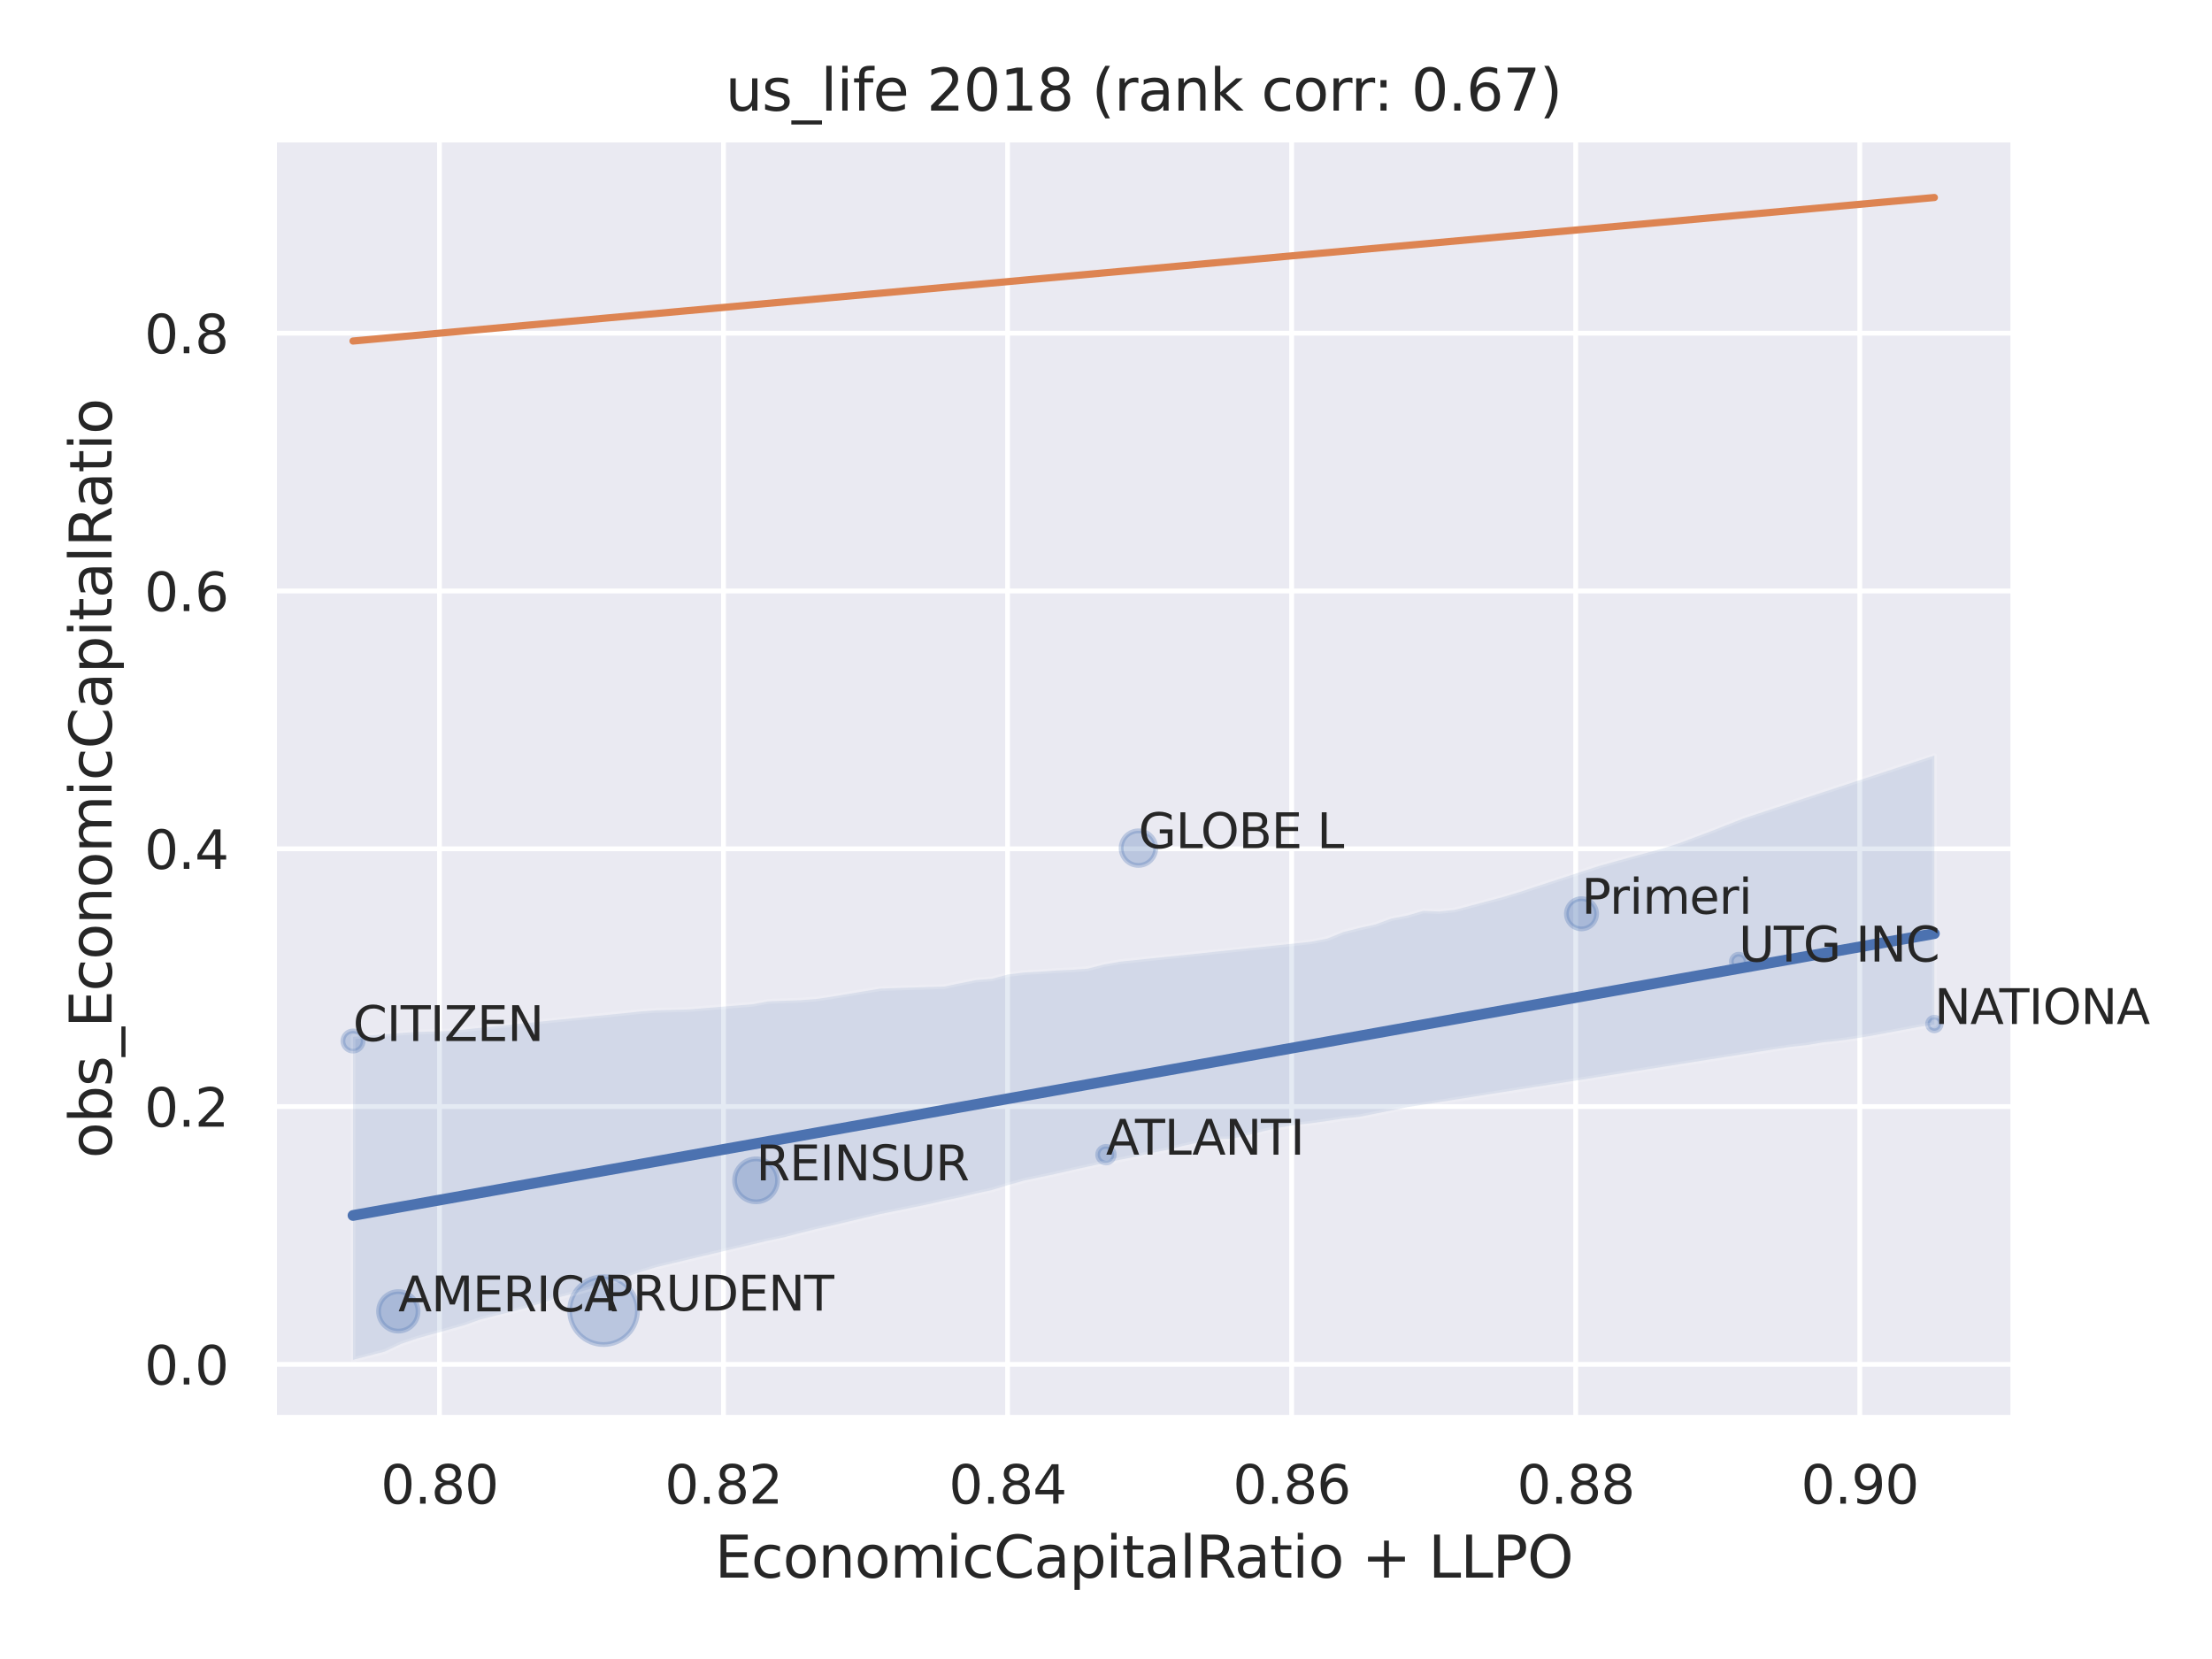 <?xml version="1.0" encoding="utf-8" standalone="no"?>
<!DOCTYPE svg PUBLIC "-//W3C//DTD SVG 1.1//EN"
  "http://www.w3.org/Graphics/SVG/1.1/DTD/svg11.dtd">
<svg xmlns:xlink="http://www.w3.org/1999/xlink" width="460.8pt" height="345.6pt" viewBox="0 0 460.8 345.6" xmlns="http://www.w3.org/2000/svg" version="1.1">
 <defs>
  <style type="text/css">*{stroke-linejoin: round; stroke-linecap: butt}</style>
 </defs>
 <g id="figure_1">
  <g id="patch_1">
   <path d="M 0 345.6 
L 460.8 345.6 
L 460.8 0 
L 0 0 
z
" style="fill: #ffffff"/>
  </g>
  <g id="axes_1">
   <g id="patch_2">
    <path d="M 57.071 295.38 
L 419.433 295.38 
L 419.433 29.04 
L 57.071 29.04 
z
" style="fill: #eaeaf2"/>
   </g>
   <g id="matplotlib.axis_1">
    <g id="xtick_1">
     <g id="line2d_1">
      <path d="M 91.55 295.38 
L 91.55 29.04 
" clip-path="url(#p5d8e655c66)" style="fill: none; stroke: #ffffff; stroke-linecap: round"/>
     </g>
     <g id="text_1">
      <!-- 0.80 -->
      <g style="fill: #262626" transform="translate(79.303 313.238) scale(0.11 -0.11)">
       <defs>
        <path id="DejaVuSans-30" d="M 2034 4250 
Q 1547 4250 1301 3770 
Q 1056 3291 1056 2328 
Q 1056 1369 1301 889 
Q 1547 409 2034 409 
Q 2525 409 2770 889 
Q 3016 1369 3016 2328 
Q 3016 3291 2770 3770 
Q 2525 4250 2034 4250 
z
M 2034 4750 
Q 2819 4750 3233 4129 
Q 3647 3509 3647 2328 
Q 3647 1150 3233 529 
Q 2819 -91 2034 -91 
Q 1250 -91 836 529 
Q 422 1150 422 2328 
Q 422 3509 836 4129 
Q 1250 4750 2034 4750 
z
" transform="scale(0.016)"/>
        <path id="DejaVuSans-2e" d="M 684 794 
L 1344 794 
L 1344 0 
L 684 0 
L 684 794 
z
" transform="scale(0.016)"/>
        <path id="DejaVuSans-38" d="M 2034 2216 
Q 1584 2216 1326 1975 
Q 1069 1734 1069 1313 
Q 1069 891 1326 650 
Q 1584 409 2034 409 
Q 2484 409 2743 651 
Q 3003 894 3003 1313 
Q 3003 1734 2745 1975 
Q 2488 2216 2034 2216 
z
M 1403 2484 
Q 997 2584 770 2862 
Q 544 3141 544 3541 
Q 544 4100 942 4425 
Q 1341 4750 2034 4750 
Q 2731 4750 3128 4425 
Q 3525 4100 3525 3541 
Q 3525 3141 3298 2862 
Q 3072 2584 2669 2484 
Q 3125 2378 3379 2068 
Q 3634 1759 3634 1313 
Q 3634 634 3220 271 
Q 2806 -91 2034 -91 
Q 1263 -91 848 271 
Q 434 634 434 1313 
Q 434 1759 690 2068 
Q 947 2378 1403 2484 
z
M 1172 3481 
Q 1172 3119 1398 2916 
Q 1625 2713 2034 2713 
Q 2441 2713 2670 2916 
Q 2900 3119 2900 3481 
Q 2900 3844 2670 4047 
Q 2441 4250 2034 4250 
Q 1625 4250 1398 4047 
Q 1172 3844 1172 3481 
z
" transform="scale(0.016)"/>
       </defs>
       <use xlink:href="#DejaVuSans-30"/>
       <use xlink:href="#DejaVuSans-2e" x="63.623"/>
       <use xlink:href="#DejaVuSans-38" x="95.41"/>
       <use xlink:href="#DejaVuSans-30" x="159.033"/>
      </g>
     </g>
    </g>
    <g id="xtick_2">
     <g id="line2d_2">
      <path d="M 150.724 295.38 
L 150.724 29.04 
" clip-path="url(#p5d8e655c66)" style="fill: none; stroke: #ffffff; stroke-linecap: round"/>
     </g>
     <g id="text_2">
      <!-- 0.82 -->
      <g style="fill: #262626" transform="translate(138.478 313.238) scale(0.11 -0.11)">
       <defs>
        <path id="DejaVuSans-32" d="M 1228 531 
L 3431 531 
L 3431 0 
L 469 0 
L 469 531 
Q 828 903 1448 1529 
Q 2069 2156 2228 2338 
Q 2531 2678 2651 2914 
Q 2772 3150 2772 3378 
Q 2772 3750 2511 3984 
Q 2250 4219 1831 4219 
Q 1534 4219 1204 4116 
Q 875 4013 500 3803 
L 500 4441 
Q 881 4594 1212 4672 
Q 1544 4750 1819 4750 
Q 2544 4750 2975 4387 
Q 3406 4025 3406 3419 
Q 3406 3131 3298 2873 
Q 3191 2616 2906 2266 
Q 2828 2175 2409 1742 
Q 1991 1309 1228 531 
z
" transform="scale(0.016)"/>
       </defs>
       <use xlink:href="#DejaVuSans-30"/>
       <use xlink:href="#DejaVuSans-2e" x="63.623"/>
       <use xlink:href="#DejaVuSans-38" x="95.41"/>
       <use xlink:href="#DejaVuSans-32" x="159.033"/>
      </g>
     </g>
    </g>
    <g id="xtick_3">
     <g id="line2d_3">
      <path d="M 209.899 295.38 
L 209.899 29.04 
" clip-path="url(#p5d8e655c66)" style="fill: none; stroke: #ffffff; stroke-linecap: round"/>
     </g>
     <g id="text_3">
      <!-- 0.84 -->
      <g style="fill: #262626" transform="translate(197.653 313.238) scale(0.11 -0.11)">
       <defs>
        <path id="DejaVuSans-34" d="M 2419 4116 
L 825 1625 
L 2419 1625 
L 2419 4116 
z
M 2253 4666 
L 3047 4666 
L 3047 1625 
L 3713 1625 
L 3713 1100 
L 3047 1100 
L 3047 0 
L 2419 0 
L 2419 1100 
L 313 1100 
L 313 1709 
L 2253 4666 
z
" transform="scale(0.016)"/>
       </defs>
       <use xlink:href="#DejaVuSans-30"/>
       <use xlink:href="#DejaVuSans-2e" x="63.623"/>
       <use xlink:href="#DejaVuSans-38" x="95.41"/>
       <use xlink:href="#DejaVuSans-34" x="159.033"/>
      </g>
     </g>
    </g>
    <g id="xtick_4">
     <g id="line2d_4">
      <path d="M 269.074 295.38 
L 269.074 29.04 
" clip-path="url(#p5d8e655c66)" style="fill: none; stroke: #ffffff; stroke-linecap: round"/>
     </g>
     <g id="text_4">
      <!-- 0.86 -->
      <g style="fill: #262626" transform="translate(256.828 313.238) scale(0.11 -0.11)">
       <defs>
        <path id="DejaVuSans-36" d="M 2113 2584 
Q 1688 2584 1439 2293 
Q 1191 2003 1191 1497 
Q 1191 994 1439 701 
Q 1688 409 2113 409 
Q 2538 409 2786 701 
Q 3034 994 3034 1497 
Q 3034 2003 2786 2293 
Q 2538 2584 2113 2584 
z
M 3366 4563 
L 3366 3988 
Q 3128 4100 2886 4159 
Q 2644 4219 2406 4219 
Q 1781 4219 1451 3797 
Q 1122 3375 1075 2522 
Q 1259 2794 1537 2939 
Q 1816 3084 2150 3084 
Q 2853 3084 3261 2657 
Q 3669 2231 3669 1497 
Q 3669 778 3244 343 
Q 2819 -91 2113 -91 
Q 1303 -91 875 529 
Q 447 1150 447 2328 
Q 447 3434 972 4092 
Q 1497 4750 2381 4750 
Q 2619 4750 2861 4703 
Q 3103 4656 3366 4563 
z
" transform="scale(0.016)"/>
       </defs>
       <use xlink:href="#DejaVuSans-30"/>
       <use xlink:href="#DejaVuSans-2e" x="63.623"/>
       <use xlink:href="#DejaVuSans-38" x="95.41"/>
       <use xlink:href="#DejaVuSans-36" x="159.033"/>
      </g>
     </g>
    </g>
    <g id="xtick_5">
     <g id="line2d_5">
      <path d="M 328.249 295.38 
L 328.249 29.04 
" clip-path="url(#p5d8e655c66)" style="fill: none; stroke: #ffffff; stroke-linecap: round"/>
     </g>
     <g id="text_5">
      <!-- 0.88 -->
      <g style="fill: #262626" transform="translate(316.002 313.238) scale(0.11 -0.11)">
       <use xlink:href="#DejaVuSans-30"/>
       <use xlink:href="#DejaVuSans-2e" x="63.623"/>
       <use xlink:href="#DejaVuSans-38" x="95.41"/>
       <use xlink:href="#DejaVuSans-38" x="159.033"/>
      </g>
     </g>
    </g>
    <g id="xtick_6">
     <g id="line2d_6">
      <path d="M 387.423 295.38 
L 387.423 29.04 
" clip-path="url(#p5d8e655c66)" style="fill: none; stroke: #ffffff; stroke-linecap: round"/>
     </g>
     <g id="text_6">
      <!-- 0.90 -->
      <g style="fill: #262626" transform="translate(375.177 313.238) scale(0.11 -0.11)">
       <defs>
        <path id="DejaVuSans-39" d="M 703 97 
L 703 672 
Q 941 559 1184 500 
Q 1428 441 1663 441 
Q 2288 441 2617 861 
Q 2947 1281 2994 2138 
Q 2813 1869 2534 1725 
Q 2256 1581 1919 1581 
Q 1219 1581 811 2004 
Q 403 2428 403 3163 
Q 403 3881 828 4315 
Q 1253 4750 1959 4750 
Q 2769 4750 3195 4129 
Q 3622 3509 3622 2328 
Q 3622 1225 3098 567 
Q 2575 -91 1691 -91 
Q 1453 -91 1209 -44 
Q 966 3 703 97 
z
M 1959 2075 
Q 2384 2075 2632 2365 
Q 2881 2656 2881 3163 
Q 2881 3666 2632 3958 
Q 2384 4250 1959 4250 
Q 1534 4250 1286 3958 
Q 1038 3666 1038 3163 
Q 1038 2656 1286 2365 
Q 1534 2075 1959 2075 
z
" transform="scale(0.016)"/>
       </defs>
       <use xlink:href="#DejaVuSans-30"/>
       <use xlink:href="#DejaVuSans-2e" x="63.623"/>
       <use xlink:href="#DejaVuSans-39" x="95.41"/>
       <use xlink:href="#DejaVuSans-30" x="159.033"/>
      </g>
     </g>
    </g>
    <g id="text_7">
     <!-- EconomicCapitalRatio + LLPO -->
     <g style="fill: #262626" transform="translate(148.898 328.644) scale(0.12 -0.12)">
      <defs>
       <path id="DejaVuSans-45" d="M 628 4666 
L 3578 4666 
L 3578 4134 
L 1259 4134 
L 1259 2753 
L 3481 2753 
L 3481 2222 
L 1259 2222 
L 1259 531 
L 3634 531 
L 3634 0 
L 628 0 
L 628 4666 
z
" transform="scale(0.016)"/>
       <path id="DejaVuSans-63" d="M 3122 3366 
L 3122 2828 
Q 2878 2963 2633 3030 
Q 2388 3097 2138 3097 
Q 1578 3097 1268 2742 
Q 959 2388 959 1747 
Q 959 1106 1268 751 
Q 1578 397 2138 397 
Q 2388 397 2633 464 
Q 2878 531 3122 666 
L 3122 134 
Q 2881 22 2623 -34 
Q 2366 -91 2075 -91 
Q 1284 -91 818 406 
Q 353 903 353 1747 
Q 353 2603 823 3093 
Q 1294 3584 2113 3584 
Q 2378 3584 2631 3529 
Q 2884 3475 3122 3366 
z
" transform="scale(0.016)"/>
       <path id="DejaVuSans-6f" d="M 1959 3097 
Q 1497 3097 1228 2736 
Q 959 2375 959 1747 
Q 959 1119 1226 758 
Q 1494 397 1959 397 
Q 2419 397 2687 759 
Q 2956 1122 2956 1747 
Q 2956 2369 2687 2733 
Q 2419 3097 1959 3097 
z
M 1959 3584 
Q 2709 3584 3137 3096 
Q 3566 2609 3566 1747 
Q 3566 888 3137 398 
Q 2709 -91 1959 -91 
Q 1206 -91 779 398 
Q 353 888 353 1747 
Q 353 2609 779 3096 
Q 1206 3584 1959 3584 
z
" transform="scale(0.016)"/>
       <path id="DejaVuSans-6e" d="M 3513 2113 
L 3513 0 
L 2938 0 
L 2938 2094 
Q 2938 2591 2744 2837 
Q 2550 3084 2163 3084 
Q 1697 3084 1428 2787 
Q 1159 2491 1159 1978 
L 1159 0 
L 581 0 
L 581 3500 
L 1159 3500 
L 1159 2956 
Q 1366 3272 1645 3428 
Q 1925 3584 2291 3584 
Q 2894 3584 3203 3211 
Q 3513 2838 3513 2113 
z
" transform="scale(0.016)"/>
       <path id="DejaVuSans-6d" d="M 3328 2828 
Q 3544 3216 3844 3400 
Q 4144 3584 4550 3584 
Q 5097 3584 5394 3201 
Q 5691 2819 5691 2113 
L 5691 0 
L 5113 0 
L 5113 2094 
Q 5113 2597 4934 2840 
Q 4756 3084 4391 3084 
Q 3944 3084 3684 2787 
Q 3425 2491 3425 1978 
L 3425 0 
L 2847 0 
L 2847 2094 
Q 2847 2600 2669 2842 
Q 2491 3084 2119 3084 
Q 1678 3084 1418 2786 
Q 1159 2488 1159 1978 
L 1159 0 
L 581 0 
L 581 3500 
L 1159 3500 
L 1159 2956 
Q 1356 3278 1631 3431 
Q 1906 3584 2284 3584 
Q 2666 3584 2933 3390 
Q 3200 3197 3328 2828 
z
" transform="scale(0.016)"/>
       <path id="DejaVuSans-69" d="M 603 3500 
L 1178 3500 
L 1178 0 
L 603 0 
L 603 3500 
z
M 603 4863 
L 1178 4863 
L 1178 4134 
L 603 4134 
L 603 4863 
z
" transform="scale(0.016)"/>
       <path id="DejaVuSans-43" d="M 4122 4306 
L 4122 3641 
Q 3803 3938 3442 4084 
Q 3081 4231 2675 4231 
Q 1875 4231 1450 3742 
Q 1025 3253 1025 2328 
Q 1025 1406 1450 917 
Q 1875 428 2675 428 
Q 3081 428 3442 575 
Q 3803 722 4122 1019 
L 4122 359 
Q 3791 134 3420 21 
Q 3050 -91 2638 -91 
Q 1578 -91 968 557 
Q 359 1206 359 2328 
Q 359 3453 968 4101 
Q 1578 4750 2638 4750 
Q 3056 4750 3426 4639 
Q 3797 4528 4122 4306 
z
" transform="scale(0.016)"/>
       <path id="DejaVuSans-61" d="M 2194 1759 
Q 1497 1759 1228 1600 
Q 959 1441 959 1056 
Q 959 750 1161 570 
Q 1363 391 1709 391 
Q 2188 391 2477 730 
Q 2766 1069 2766 1631 
L 2766 1759 
L 2194 1759 
z
M 3341 1997 
L 3341 0 
L 2766 0 
L 2766 531 
Q 2569 213 2275 61 
Q 1981 -91 1556 -91 
Q 1019 -91 701 211 
Q 384 513 384 1019 
Q 384 1609 779 1909 
Q 1175 2209 1959 2209 
L 2766 2209 
L 2766 2266 
Q 2766 2663 2505 2880 
Q 2244 3097 1772 3097 
Q 1472 3097 1187 3025 
Q 903 2953 641 2809 
L 641 3341 
Q 956 3463 1253 3523 
Q 1550 3584 1831 3584 
Q 2591 3584 2966 3190 
Q 3341 2797 3341 1997 
z
" transform="scale(0.016)"/>
       <path id="DejaVuSans-70" d="M 1159 525 
L 1159 -1331 
L 581 -1331 
L 581 3500 
L 1159 3500 
L 1159 2969 
Q 1341 3281 1617 3432 
Q 1894 3584 2278 3584 
Q 2916 3584 3314 3078 
Q 3713 2572 3713 1747 
Q 3713 922 3314 415 
Q 2916 -91 2278 -91 
Q 1894 -91 1617 61 
Q 1341 213 1159 525 
z
M 3116 1747 
Q 3116 2381 2855 2742 
Q 2594 3103 2138 3103 
Q 1681 3103 1420 2742 
Q 1159 2381 1159 1747 
Q 1159 1113 1420 752 
Q 1681 391 2138 391 
Q 2594 391 2855 752 
Q 3116 1113 3116 1747 
z
" transform="scale(0.016)"/>
       <path id="DejaVuSans-74" d="M 1172 4494 
L 1172 3500 
L 2356 3500 
L 2356 3053 
L 1172 3053 
L 1172 1153 
Q 1172 725 1289 603 
Q 1406 481 1766 481 
L 2356 481 
L 2356 0 
L 1766 0 
Q 1100 0 847 248 
Q 594 497 594 1153 
L 594 3053 
L 172 3053 
L 172 3500 
L 594 3500 
L 594 4494 
L 1172 4494 
z
" transform="scale(0.016)"/>
       <path id="DejaVuSans-6c" d="M 603 4863 
L 1178 4863 
L 1178 0 
L 603 0 
L 603 4863 
z
" transform="scale(0.016)"/>
       <path id="DejaVuSans-52" d="M 2841 2188 
Q 3044 2119 3236 1894 
Q 3428 1669 3622 1275 
L 4263 0 
L 3584 0 
L 2988 1197 
Q 2756 1666 2539 1819 
Q 2322 1972 1947 1972 
L 1259 1972 
L 1259 0 
L 628 0 
L 628 4666 
L 2053 4666 
Q 2853 4666 3247 4331 
Q 3641 3997 3641 3322 
Q 3641 2881 3436 2590 
Q 3231 2300 2841 2188 
z
M 1259 4147 
L 1259 2491 
L 2053 2491 
Q 2509 2491 2742 2702 
Q 2975 2913 2975 3322 
Q 2975 3731 2742 3939 
Q 2509 4147 2053 4147 
L 1259 4147 
z
" transform="scale(0.016)"/>
       <path id="DejaVuSans-20" transform="scale(0.016)"/>
       <path id="DejaVuSans-2b" d="M 2944 4013 
L 2944 2272 
L 4684 2272 
L 4684 1741 
L 2944 1741 
L 2944 0 
L 2419 0 
L 2419 1741 
L 678 1741 
L 678 2272 
L 2419 2272 
L 2419 4013 
L 2944 4013 
z
" transform="scale(0.016)"/>
       <path id="DejaVuSans-4c" d="M 628 4666 
L 1259 4666 
L 1259 531 
L 3531 531 
L 3531 0 
L 628 0 
L 628 4666 
z
" transform="scale(0.016)"/>
       <path id="DejaVuSans-50" d="M 1259 4147 
L 1259 2394 
L 2053 2394 
Q 2494 2394 2734 2622 
Q 2975 2850 2975 3272 
Q 2975 3691 2734 3919 
Q 2494 4147 2053 4147 
L 1259 4147 
z
M 628 4666 
L 2053 4666 
Q 2838 4666 3239 4311 
Q 3641 3956 3641 3272 
Q 3641 2581 3239 2228 
Q 2838 1875 2053 1875 
L 1259 1875 
L 1259 0 
L 628 0 
L 628 4666 
z
" transform="scale(0.016)"/>
       <path id="DejaVuSans-4f" d="M 2522 4238 
Q 1834 4238 1429 3725 
Q 1025 3213 1025 2328 
Q 1025 1447 1429 934 
Q 1834 422 2522 422 
Q 3209 422 3611 934 
Q 4013 1447 4013 2328 
Q 4013 3213 3611 3725 
Q 3209 4238 2522 4238 
z
M 2522 4750 
Q 3503 4750 4090 4092 
Q 4678 3434 4678 2328 
Q 4678 1225 4090 567 
Q 3503 -91 2522 -91 
Q 1538 -91 948 565 
Q 359 1222 359 2328 
Q 359 3434 948 4092 
Q 1538 4750 2522 4750 
z
" transform="scale(0.016)"/>
      </defs>
      <use xlink:href="#DejaVuSans-45"/>
      <use xlink:href="#DejaVuSans-63" x="63.184"/>
      <use xlink:href="#DejaVuSans-6f" x="118.164"/>
      <use xlink:href="#DejaVuSans-6e" x="179.346"/>
      <use xlink:href="#DejaVuSans-6f" x="242.725"/>
      <use xlink:href="#DejaVuSans-6d" x="303.906"/>
      <use xlink:href="#DejaVuSans-69" x="401.318"/>
      <use xlink:href="#DejaVuSans-63" x="429.102"/>
      <use xlink:href="#DejaVuSans-43" x="484.082"/>
      <use xlink:href="#DejaVuSans-61" x="553.906"/>
      <use xlink:href="#DejaVuSans-70" x="615.186"/>
      <use xlink:href="#DejaVuSans-69" x="678.662"/>
      <use xlink:href="#DejaVuSans-74" x="706.445"/>
      <use xlink:href="#DejaVuSans-61" x="745.654"/>
      <use xlink:href="#DejaVuSans-6c" x="806.934"/>
      <use xlink:href="#DejaVuSans-52" x="834.717"/>
      <use xlink:href="#DejaVuSans-61" x="901.949"/>
      <use xlink:href="#DejaVuSans-74" x="963.229"/>
      <use xlink:href="#DejaVuSans-69" x="1002.438"/>
      <use xlink:href="#DejaVuSans-6f" x="1030.221"/>
      <use xlink:href="#DejaVuSans-20" x="1091.402"/>
      <use xlink:href="#DejaVuSans-2b" x="1123.189"/>
      <use xlink:href="#DejaVuSans-20" x="1206.979"/>
      <use xlink:href="#DejaVuSans-4c" x="1238.766"/>
      <use xlink:href="#DejaVuSans-4c" x="1294.479"/>
      <use xlink:href="#DejaVuSans-50" x="1350.191"/>
      <use xlink:href="#DejaVuSans-4f" x="1410.494"/>
     </g>
    </g>
   </g>
   <g id="matplotlib.axis_2">
    <g id="ytick_1">
     <g id="line2d_7">
      <path d="M 57.071 284.23 
L 419.433 284.23 
" clip-path="url(#p5d8e655c66)" style="fill: none; stroke: #ffffff; stroke-linecap: round"/>
     </g>
     <g id="text_8">
      <!-- 0.0 -->
      <g style="fill: #262626" transform="translate(30.078 288.409) scale(0.11 -0.11)">
       <use xlink:href="#DejaVuSans-30"/>
       <use xlink:href="#DejaVuSans-2e" x="63.623"/>
       <use xlink:href="#DejaVuSans-30" x="95.41"/>
      </g>
     </g>
    </g>
    <g id="ytick_2">
     <g id="line2d_8">
      <path d="M 57.071 230.524 
L 419.433 230.524 
" clip-path="url(#p5d8e655c66)" style="fill: none; stroke: #ffffff; stroke-linecap: round"/>
     </g>
     <g id="text_9">
      <!-- 0.2 -->
      <g style="fill: #262626" transform="translate(30.078 234.704) scale(0.11 -0.11)">
       <use xlink:href="#DejaVuSans-30"/>
       <use xlink:href="#DejaVuSans-2e" x="63.623"/>
       <use xlink:href="#DejaVuSans-32" x="95.41"/>
      </g>
     </g>
    </g>
    <g id="ytick_3">
     <g id="line2d_9">
      <path d="M 57.071 176.819 
L 419.433 176.819 
" clip-path="url(#p5d8e655c66)" style="fill: none; stroke: #ffffff; stroke-linecap: round"/>
     </g>
     <g id="text_10">
      <!-- 0.4 -->
      <g style="fill: #262626" transform="translate(30.078 180.998) scale(0.11 -0.11)">
       <use xlink:href="#DejaVuSans-30"/>
       <use xlink:href="#DejaVuSans-2e" x="63.623"/>
       <use xlink:href="#DejaVuSans-34" x="95.41"/>
      </g>
     </g>
    </g>
    <g id="ytick_4">
     <g id="line2d_10">
      <path d="M 57.071 123.114 
L 419.433 123.114 
" clip-path="url(#p5d8e655c66)" style="fill: none; stroke: #ffffff; stroke-linecap: round"/>
     </g>
     <g id="text_11">
      <!-- 0.6 -->
      <g style="fill: #262626" transform="translate(30.078 127.293) scale(0.11 -0.11)">
       <use xlink:href="#DejaVuSans-30"/>
       <use xlink:href="#DejaVuSans-2e" x="63.623"/>
       <use xlink:href="#DejaVuSans-36" x="95.41"/>
      </g>
     </g>
    </g>
    <g id="ytick_5">
     <g id="line2d_11">
      <path d="M 57.071 69.409 
L 419.433 69.409 
" clip-path="url(#p5d8e655c66)" style="fill: none; stroke: #ffffff; stroke-linecap: round"/>
     </g>
     <g id="text_12">
      <!-- 0.8 -->
      <g style="fill: #262626" transform="translate(30.078 73.588) scale(0.11 -0.11)">
       <use xlink:href="#DejaVuSans-30"/>
       <use xlink:href="#DejaVuSans-2e" x="63.623"/>
       <use xlink:href="#DejaVuSans-38" x="95.41"/>
      </g>
     </g>
    </g>
    <g id="text_13">
     <!-- obs_EconomicCapitalRatio -->
     <g style="fill: #262626" transform="translate(23.248 241.301) rotate(-90) scale(0.12 -0.12)">
      <defs>
       <path id="DejaVuSans-62" d="M 3116 1747 
Q 3116 2381 2855 2742 
Q 2594 3103 2138 3103 
Q 1681 3103 1420 2742 
Q 1159 2381 1159 1747 
Q 1159 1113 1420 752 
Q 1681 391 2138 391 
Q 2594 391 2855 752 
Q 3116 1113 3116 1747 
z
M 1159 2969 
Q 1341 3281 1617 3432 
Q 1894 3584 2278 3584 
Q 2916 3584 3314 3078 
Q 3713 2572 3713 1747 
Q 3713 922 3314 415 
Q 2916 -91 2278 -91 
Q 1894 -91 1617 61 
Q 1341 213 1159 525 
L 1159 0 
L 581 0 
L 581 4863 
L 1159 4863 
L 1159 2969 
z
" transform="scale(0.016)"/>
       <path id="DejaVuSans-73" d="M 2834 3397 
L 2834 2853 
Q 2591 2978 2328 3040 
Q 2066 3103 1784 3103 
Q 1356 3103 1142 2972 
Q 928 2841 928 2578 
Q 928 2378 1081 2264 
Q 1234 2150 1697 2047 
L 1894 2003 
Q 2506 1872 2764 1633 
Q 3022 1394 3022 966 
Q 3022 478 2636 193 
Q 2250 -91 1575 -91 
Q 1294 -91 989 -36 
Q 684 19 347 128 
L 347 722 
Q 666 556 975 473 
Q 1284 391 1588 391 
Q 1994 391 2212 530 
Q 2431 669 2431 922 
Q 2431 1156 2273 1281 
Q 2116 1406 1581 1522 
L 1381 1569 
Q 847 1681 609 1914 
Q 372 2147 372 2553 
Q 372 3047 722 3315 
Q 1072 3584 1716 3584 
Q 2034 3584 2315 3537 
Q 2597 3491 2834 3397 
z
" transform="scale(0.016)"/>
       <path id="DejaVuSans-5f" d="M 3263 -1063 
L 3263 -1509 
L -63 -1509 
L -63 -1063 
L 3263 -1063 
z
" transform="scale(0.016)"/>
      </defs>
      <use xlink:href="#DejaVuSans-6f"/>
      <use xlink:href="#DejaVuSans-62" x="61.182"/>
      <use xlink:href="#DejaVuSans-73" x="124.658"/>
      <use xlink:href="#DejaVuSans-5f" x="176.758"/>
      <use xlink:href="#DejaVuSans-45" x="226.758"/>
      <use xlink:href="#DejaVuSans-63" x="289.941"/>
      <use xlink:href="#DejaVuSans-6f" x="344.922"/>
      <use xlink:href="#DejaVuSans-6e" x="406.104"/>
      <use xlink:href="#DejaVuSans-6f" x="469.482"/>
      <use xlink:href="#DejaVuSans-6d" x="530.664"/>
      <use xlink:href="#DejaVuSans-69" x="628.076"/>
      <use xlink:href="#DejaVuSans-63" x="655.859"/>
      <use xlink:href="#DejaVuSans-43" x="710.84"/>
      <use xlink:href="#DejaVuSans-61" x="780.664"/>
      <use xlink:href="#DejaVuSans-70" x="841.943"/>
      <use xlink:href="#DejaVuSans-69" x="905.42"/>
      <use xlink:href="#DejaVuSans-74" x="933.203"/>
      <use xlink:href="#DejaVuSans-61" x="972.412"/>
      <use xlink:href="#DejaVuSans-6c" x="1033.691"/>
      <use xlink:href="#DejaVuSans-52" x="1061.475"/>
      <use xlink:href="#DejaVuSans-61" x="1128.707"/>
      <use xlink:href="#DejaVuSans-74" x="1189.986"/>
      <use xlink:href="#DejaVuSans-69" x="1229.195"/>
      <use xlink:href="#DejaVuSans-6f" x="1256.979"/>
     </g>
    </g>
   </g>
   <g id="PathCollection_1">
    <path d="M 230.389 242.269 
C 230.848 242.269 231.287 242.087 231.612 241.763 
C 231.936 241.439 232.118 240.999 232.118 240.54 
C 232.118 240.082 231.936 239.642 231.612 239.318 
C 231.287 238.993 230.848 238.811 230.389 238.811 
C 229.93 238.811 229.491 238.993 229.166 239.318 
C 228.842 239.642 228.66 240.082 228.66 240.54 
C 228.66 240.999 228.842 241.439 229.166 241.763 
C 229.491 242.087 229.93 242.269 230.389 242.269 
z
" clip-path="url(#p5d8e655c66)" style="fill: #4c72b0; fill-opacity: 0.3; stroke: #4c72b0; stroke-opacity: 0.3"/>
    <path d="M 73.542 218.968 
C 74.101 218.968 74.636 218.746 75.031 218.351 
C 75.426 217.956 75.648 217.42 75.648 216.862 
C 75.648 216.304 75.426 215.768 75.031 215.373 
C 74.636 214.978 74.101 214.757 73.542 214.757 
C 72.984 214.757 72.448 214.978 72.053 215.373 
C 71.659 215.768 71.437 216.304 71.437 216.862 
C 71.437 217.42 71.659 217.956 72.053 218.351 
C 72.448 218.746 72.984 218.968 73.542 218.968 
z
" clip-path="url(#p5d8e655c66)" style="fill: #4c72b0; fill-opacity: 0.3; stroke: #4c72b0; stroke-opacity: 0.3"/>
    <path d="M 237.157 180.284 
C 238.113 180.284 239.029 179.905 239.705 179.229 
C 240.381 178.553 240.76 177.637 240.76 176.681 
C 240.76 175.725 240.381 174.809 239.705 174.133 
C 239.029 173.457 238.113 173.078 237.157 173.078 
C 236.201 173.078 235.285 173.457 234.609 174.133 
C 233.933 174.809 233.554 175.725 233.554 176.681 
C 233.554 177.637 233.933 178.553 234.609 179.229 
C 235.285 179.905 236.201 180.284 237.157 180.284 
z
" clip-path="url(#p5d8e655c66)" style="fill: #4c72b0; fill-opacity: 0.3; stroke: #4c72b0; stroke-opacity: 0.3"/>
    <path d="M 362.21 201.843 
C 362.617 201.843 363.008 201.681 363.296 201.393 
C 363.585 201.105 363.746 200.714 363.746 200.306 
C 363.746 199.899 363.585 199.508 363.296 199.22 
C 363.008 198.931 362.617 198.77 362.21 198.77 
C 361.802 198.77 361.412 198.931 361.123 199.22 
C 360.835 199.508 360.673 199.899 360.673 200.306 
C 360.673 200.714 360.835 201.105 361.123 201.393 
C 361.412 201.681 361.802 201.843 362.21 201.843 
z
" clip-path="url(#p5d8e655c66)" style="fill: #4c72b0; fill-opacity: 0.3; stroke: #4c72b0; stroke-opacity: 0.3"/>
    <path d="M 402.962 214.735 
C 403.337 214.735 403.697 214.585 403.962 214.32 
C 404.228 214.055 404.377 213.695 404.377 213.319 
C 404.377 212.944 404.228 212.584 403.962 212.319 
C 403.697 212.053 403.337 211.904 402.962 211.904 
C 402.586 211.904 402.226 212.053 401.961 212.319 
C 401.696 212.584 401.547 212.944 401.547 213.319 
C 401.547 213.695 401.696 214.055 401.961 214.32 
C 402.226 214.585 402.586 214.735 402.962 214.735 
z
" clip-path="url(#p5d8e655c66)" style="fill: #4c72b0; fill-opacity: 0.3; stroke: #4c72b0; stroke-opacity: 0.3"/>
    <path d="M 157.503 250.362 
C 158.69 250.362 159.828 249.891 160.666 249.052 
C 161.505 248.213 161.977 247.075 161.977 245.889 
C 161.977 244.702 161.505 243.564 160.666 242.725 
C 159.828 241.886 158.69 241.415 157.503 241.415 
C 156.317 241.415 155.179 241.886 154.34 242.725 
C 153.501 243.564 153.03 244.702 153.03 245.889 
C 153.03 247.075 153.501 248.213 154.34 249.052 
C 155.179 249.891 156.317 250.362 157.503 250.362 
z
" clip-path="url(#p5d8e655c66)" style="fill: #4c72b0; fill-opacity: 0.3; stroke: #4c72b0; stroke-opacity: 0.3"/>
    <path d="M 82.975 277.296 
C 84.066 277.296 85.114 276.863 85.886 276.091 
C 86.658 275.319 87.091 274.271 87.091 273.18 
C 87.091 272.088 86.658 271.041 85.886 270.268 
C 85.114 269.496 84.066 269.063 82.975 269.063 
C 81.883 269.063 80.835 269.496 80.063 270.268 
C 79.291 271.041 78.858 272.088 78.858 273.18 
C 78.858 274.271 79.291 275.319 80.063 276.091 
C 80.835 276.863 81.883 277.296 82.975 277.296 
z
" clip-path="url(#p5d8e655c66)" style="fill: #4c72b0; fill-opacity: 0.3; stroke: #4c72b0; stroke-opacity: 0.3"/>
    <path d="M 125.732 280.091 
C 127.608 280.091 129.406 279.346 130.732 278.02 
C 132.058 276.694 132.803 274.895 132.803 273.02 
C 132.803 271.145 132.058 269.346 130.732 268.02 
C 129.406 266.694 127.608 265.949 125.732 265.949 
C 123.857 265.949 122.058 266.694 120.732 268.02 
C 119.406 269.346 118.661 271.145 118.661 273.02 
C 118.661 274.895 119.406 276.694 120.732 278.02 
C 122.058 279.346 123.857 280.091 125.732 280.091 
z
" clip-path="url(#p5d8e655c66)" style="fill: #4c72b0; fill-opacity: 0.3; stroke: #4c72b0; stroke-opacity: 0.3"/>
    <path d="M 329.459 193.503 
C 330.293 193.503 331.094 193.172 331.684 192.582 
C 332.274 191.992 332.605 191.192 332.605 190.357 
C 332.605 189.523 332.274 188.723 331.684 188.133 
C 331.094 187.543 330.293 187.211 329.459 187.211 
C 328.625 187.211 327.824 187.543 327.234 188.133 
C 326.644 188.723 326.313 189.523 326.313 190.357 
C 326.313 191.192 326.644 191.992 327.234 192.582 
C 327.824 193.172 328.625 193.503 329.459 193.503 
z
" clip-path="url(#p5d8e655c66)" style="fill: #4c72b0; fill-opacity: 0.3; stroke: #4c72b0; stroke-opacity: 0.3"/>
   </g>
   <g id="PolyCollection_1">
    <defs>
     <path id="m4c86ed43d0" d="M 73.542 -129.606 
L 73.542 -62.326 
L 76.87 -63.188 
L 80.197 -64.053 
L 83.525 -65.63 
L 86.852 -66.77 
L 90.18 -67.702 
L 93.507 -68.619 
L 96.835 -69.575 
L 100.162 -70.756 
L 103.489 -71.597 
L 106.817 -72.431 
L 110.144 -73.286 
L 113.472 -74.372 
L 116.799 -75.445 
L 120.127 -76.286 
L 123.454 -77.255 
L 126.782 -78.385 
L 130.109 -79.472 
L 133.437 -80.615 
L 136.764 -81.636 
L 140.092 -82.428 
L 143.419 -83.225 
L 146.747 -84.018 
L 150.074 -84.797 
L 153.402 -85.595 
L 156.729 -86.373 
L 160.056 -87.162 
L 163.384 -87.857 
L 166.711 -88.742 
L 170.039 -89.573 
L 173.366 -90.321 
L 176.694 -91.107 
L 180.021 -91.9 
L 183.349 -92.689 
L 186.676 -93.361 
L 190.004 -94.039 
L 193.331 -94.717 
L 196.659 -95.484 
L 199.986 -96.174 
L 203.314 -96.971 
L 206.641 -97.696 
L 209.968 -98.718 
L 213.296 -99.658 
L 216.623 -100.366 
L 219.951 -101.057 
L 223.278 -101.837 
L 226.606 -102.567 
L 229.933 -103.29 
L 233.261 -103.986 
L 236.588 -104.652 
L 239.916 -105.436 
L 243.243 -106.09 
L 246.571 -106.92 
L 249.898 -107.645 
L 253.226 -108.338 
L 256.553 -108.36 
L 259.881 -109.105 
L 263.208 -109.951 
L 266.535 -110.712 
L 269.863 -111.274 
L 273.19 -111.621 
L 276.518 -112.084 
L 279.845 -112.596 
L 283.173 -112.951 
L 286.5 -113.601 
L 289.828 -114.277 
L 293.155 -114.952 
L 296.483 -115.484 
L 299.81 -116.01 
L 303.138 -116.535 
L 306.465 -117.06 
L 309.793 -117.585 
L 313.12 -118.109 
L 316.448 -118.634 
L 319.775 -119.159 
L 323.102 -119.684 
L 326.43 -120.209 
L 329.757 -120.734 
L 333.085 -121.259 
L 336.412 -121.783 
L 339.74 -122.308 
L 343.067 -122.833 
L 346.395 -123.358 
L 349.722 -123.883 
L 353.05 -124.408 
L 356.377 -124.933 
L 359.705 -125.459 
L 363.032 -125.983 
L 366.36 -126.507 
L 369.687 -127.03 
L 373.015 -127.527 
L 376.342 -127.885 
L 379.669 -128.44 
L 382.997 -128.796 
L 386.324 -129.254 
L 389.652 -129.791 
L 392.979 -130.41 
L 396.307 -131.033 
L 399.634 -131.655 
L 402.962 -132.192 
L 402.962 -188.213 
L 402.962 -188.213 
L 399.634 -187.117 
L 396.307 -186.021 
L 392.979 -184.925 
L 389.652 -183.829 
L 386.324 -182.733 
L 382.997 -181.637 
L 379.669 -180.541 
L 376.342 -179.445 
L 373.015 -178.349 
L 369.687 -177.249 
L 366.36 -176.15 
L 363.032 -175.044 
L 359.705 -173.73 
L 356.377 -172.417 
L 353.05 -171.169 
L 349.722 -169.92 
L 346.395 -168.852 
L 343.067 -167.944 
L 339.74 -167.036 
L 336.412 -166.127 
L 333.085 -165.19 
L 329.757 -164.108 
L 326.43 -163.017 
L 323.102 -161.927 
L 319.775 -160.837 
L 316.448 -159.746 
L 313.12 -158.726 
L 309.793 -157.843 
L 306.465 -156.96 
L 303.138 -156.076 
L 299.81 -155.716 
L 296.483 -155.843 
L 293.155 -154.877 
L 289.828 -154.236 
L 286.5 -153.019 
L 283.173 -152.277 
L 279.845 -151.436 
L 276.518 -150.09 
L 273.19 -149.432 
L 269.863 -149.071 
L 266.535 -148.729 
L 263.208 -148.381 
L 259.881 -148.037 
L 256.553 -147.692 
L 253.226 -147.347 
L 249.898 -146.987 
L 246.571 -146.643 
L 243.243 -146.298 
L 239.916 -145.954 
L 236.588 -145.609 
L 233.261 -145.265 
L 229.933 -144.669 
L 226.606 -143.815 
L 223.278 -143.572 
L 219.951 -143.419 
L 216.623 -143.189 
L 213.296 -143 
L 209.968 -142.6 
L 206.641 -141.697 
L 203.314 -141.435 
L 199.986 -140.768 
L 196.659 -140.077 
L 193.331 -139.976 
L 190.004 -139.875 
L 186.676 -139.765 
L 183.349 -139.654 
L 180.021 -139.103 
L 176.694 -138.545 
L 173.366 -137.984 
L 170.039 -137.494 
L 166.711 -137.235 
L 163.384 -137.129 
L 160.056 -136.996 
L 156.729 -136.392 
L 153.402 -136.125 
L 150.074 -135.855 
L 146.747 -135.582 
L 143.419 -135.309 
L 140.092 -135.22 
L 136.764 -135.137 
L 133.437 -134.895 
L 130.109 -134.551 
L 126.782 -134.207 
L 123.454 -133.894 
L 120.127 -133.549 
L 116.799 -133.218 
L 113.472 -132.873 
L 110.144 -132.529 
L 106.817 -132.184 
L 103.489 -131.84 
L 100.162 -131.495 
L 96.835 -131.15 
L 93.507 -130.809 
L 90.18 -130.715 
L 86.852 -130.64 
L 83.525 -130.411 
L 80.197 -130.143 
L 76.87 -129.874 
L 73.542 -129.606 
z
" style="stroke: #ffffff; stroke-opacity: 0.15"/>
    </defs>
    <g clip-path="url(#p5d8e655c66)">
     <use xlink:href="#m4c86ed43d0" x="0" y="345.6" style="fill: #4c72b0; fill-opacity: 0.15; stroke: #ffffff; stroke-opacity: 0.15"/>
    </g>
   </g>
   <g id="line2d_12">
    <path d="M 73.542 253.2 
L 76.87 252.607 
L 80.197 252.014 
L 83.525 251.421 
L 86.852 250.828 
L 90.18 250.235 
L 93.507 249.642 
L 96.835 249.049 
L 100.162 248.456 
L 103.489 247.862 
L 106.817 247.269 
L 110.144 246.676 
L 113.472 246.083 
L 116.799 245.49 
L 120.127 244.897 
L 123.454 244.304 
L 126.782 243.711 
L 130.109 243.118 
L 133.437 242.525 
L 136.764 241.932 
L 140.092 241.338 
L 143.419 240.745 
L 146.747 240.152 
L 150.074 239.559 
L 153.402 238.966 
L 156.729 238.373 
L 160.056 237.78 
L 163.384 237.187 
L 166.711 236.594 
L 170.039 236.001 
L 173.366 235.408 
L 176.694 234.815 
L 180.021 234.221 
L 183.349 233.628 
L 186.676 233.035 
L 190.004 232.442 
L 193.331 231.849 
L 196.659 231.256 
L 199.986 230.663 
L 203.314 230.07 
L 206.641 229.477 
L 209.968 228.884 
L 213.296 228.291 
L 216.623 227.698 
L 219.951 227.104 
L 223.278 226.511 
L 226.606 225.918 
L 229.933 225.325 
L 233.261 224.732 
L 236.588 224.139 
L 239.916 223.546 
L 243.243 222.953 
L 246.571 222.36 
L 249.898 221.767 
L 253.226 221.174 
L 256.553 220.581 
L 259.881 219.987 
L 263.208 219.394 
L 266.535 218.801 
L 269.863 218.208 
L 273.19 217.615 
L 276.518 217.022 
L 279.845 216.429 
L 283.173 215.836 
L 286.5 215.243 
L 289.828 214.65 
L 293.155 214.057 
L 296.483 213.463 
L 299.81 212.87 
L 303.138 212.277 
L 306.465 211.684 
L 309.793 211.091 
L 313.12 210.498 
L 316.448 209.905 
L 319.775 209.312 
L 323.102 208.719 
L 326.43 208.126 
L 329.757 207.533 
L 333.085 206.94 
L 336.412 206.346 
L 339.74 205.753 
L 343.067 205.16 
L 346.395 204.567 
L 349.722 203.974 
L 353.05 203.381 
L 356.377 202.788 
L 359.705 202.195 
L 363.032 201.602 
L 366.36 201.009 
L 369.687 200.416 
L 373.015 199.823 
L 376.342 199.229 
L 379.669 198.636 
L 382.997 198.043 
L 386.324 197.45 
L 389.652 196.857 
L 392.979 196.264 
L 396.307 195.671 
L 399.634 195.078 
L 402.962 194.485 
" clip-path="url(#p5d8e655c66)" style="fill: none; stroke: #4c72b0; stroke-width: 2.25; stroke-linecap: round"/>
   </g>
   <g id="line2d_13">
    <path d="M 230.389 56.809 
L 73.542 71.043 
L 237.157 56.194 
L 362.21 44.845 
L 402.962 41.146 
L 157.503 63.423 
L 82.975 70.187 
L 125.732 66.307 
L 329.459 47.817 
" clip-path="url(#p5d8e655c66)" style="fill: none; stroke: #dd8452; stroke-width: 1.5; stroke-linecap: round"/>
   </g>
   <g id="patch_3">
    <path d="M 57.071 295.38 
L 57.071 29.04 
" style="fill: none; stroke: #ffffff; stroke-width: 1.25; stroke-linejoin: miter; stroke-linecap: square"/>
   </g>
   <g id="patch_4">
    <path d="M 419.433 295.38 
L 419.433 29.04 
" style="fill: none; stroke: #ffffff; stroke-width: 1.25; stroke-linejoin: miter; stroke-linecap: square"/>
   </g>
   <g id="patch_5">
    <path d="M 57.071 295.38 
L 419.433 295.38 
" style="fill: none; stroke: #ffffff; stroke-width: 1.25; stroke-linejoin: miter; stroke-linecap: square"/>
   </g>
   <g id="patch_6">
    <path d="M 57.071 29.04 
L 419.433 29.04 
" style="fill: none; stroke: #ffffff; stroke-width: 1.25; stroke-linejoin: miter; stroke-linecap: square"/>
   </g>
   <g id="text_14">
    <!-- ATLANTI -->
    <g style="fill: #262626" transform="translate(230.389 240.54) scale(0.1 -0.1)">
     <defs>
      <path id="DejaVuSans-41" d="M 2188 4044 
L 1331 1722 
L 3047 1722 
L 2188 4044 
z
M 1831 4666 
L 2547 4666 
L 4325 0 
L 3669 0 
L 3244 1197 
L 1141 1197 
L 716 0 
L 50 0 
L 1831 4666 
z
" transform="scale(0.016)"/>
      <path id="DejaVuSans-54" d="M -19 4666 
L 3928 4666 
L 3928 4134 
L 2272 4134 
L 2272 0 
L 1638 0 
L 1638 4134 
L -19 4134 
L -19 4666 
z
" transform="scale(0.016)"/>
      <path id="DejaVuSans-4e" d="M 628 4666 
L 1478 4666 
L 3547 763 
L 3547 4666 
L 4159 4666 
L 4159 0 
L 3309 0 
L 1241 3903 
L 1241 0 
L 628 0 
L 628 4666 
z
" transform="scale(0.016)"/>
      <path id="DejaVuSans-49" d="M 628 4666 
L 1259 4666 
L 1259 0 
L 628 0 
L 628 4666 
z
" transform="scale(0.016)"/>
     </defs>
     <use xlink:href="#DejaVuSans-41"/>
     <use xlink:href="#DejaVuSans-54" x="60.658"/>
     <use xlink:href="#DejaVuSans-4c" x="121.742"/>
     <use xlink:href="#DejaVuSans-41" x="179.705"/>
     <use xlink:href="#DejaVuSans-4e" x="248.113"/>
     <use xlink:href="#DejaVuSans-54" x="322.918"/>
     <use xlink:href="#DejaVuSans-49" x="384.002"/>
    </g>
   </g>
   <g id="text_15">
    <!-- CITIZEN -->
    <g style="fill: #262626" transform="translate(73.542 216.862) scale(0.1 -0.1)">
     <defs>
      <path id="DejaVuSans-5a" d="M 359 4666 
L 4025 4666 
L 4025 4184 
L 1075 531 
L 4097 531 
L 4097 0 
L 288 0 
L 288 481 
L 3238 4134 
L 359 4134 
L 359 4666 
z
" transform="scale(0.016)"/>
     </defs>
     <use xlink:href="#DejaVuSans-43"/>
     <use xlink:href="#DejaVuSans-49" x="69.824"/>
     <use xlink:href="#DejaVuSans-54" x="99.316"/>
     <use xlink:href="#DejaVuSans-49" x="160.4"/>
     <use xlink:href="#DejaVuSans-5a" x="189.893"/>
     <use xlink:href="#DejaVuSans-45" x="258.398"/>
     <use xlink:href="#DejaVuSans-4e" x="321.582"/>
    </g>
   </g>
   <g id="text_16">
    <!-- GLOBE L -->
    <g style="fill: #262626" transform="translate(237.157 176.681) scale(0.1 -0.1)">
     <defs>
      <path id="DejaVuSans-47" d="M 3809 666 
L 3809 1919 
L 2778 1919 
L 2778 2438 
L 4434 2438 
L 4434 434 
Q 4069 175 3628 42 
Q 3188 -91 2688 -91 
Q 1594 -91 976 548 
Q 359 1188 359 2328 
Q 359 3472 976 4111 
Q 1594 4750 2688 4750 
Q 3144 4750 3555 4637 
Q 3966 4525 4313 4306 
L 4313 3634 
Q 3963 3931 3569 4081 
Q 3175 4231 2741 4231 
Q 1884 4231 1454 3753 
Q 1025 3275 1025 2328 
Q 1025 1384 1454 906 
Q 1884 428 2741 428 
Q 3075 428 3337 486 
Q 3600 544 3809 666 
z
" transform="scale(0.016)"/>
      <path id="DejaVuSans-42" d="M 1259 2228 
L 1259 519 
L 2272 519 
Q 2781 519 3026 730 
Q 3272 941 3272 1375 
Q 3272 1813 3026 2020 
Q 2781 2228 2272 2228 
L 1259 2228 
z
M 1259 4147 
L 1259 2741 
L 2194 2741 
Q 2656 2741 2882 2914 
Q 3109 3088 3109 3444 
Q 3109 3797 2882 3972 
Q 2656 4147 2194 4147 
L 1259 4147 
z
M 628 4666 
L 2241 4666 
Q 2963 4666 3353 4366 
Q 3744 4066 3744 3513 
Q 3744 3084 3544 2831 
Q 3344 2578 2956 2516 
Q 3422 2416 3680 2098 
Q 3938 1781 3938 1306 
Q 3938 681 3513 340 
Q 3088 0 2303 0 
L 628 0 
L 628 4666 
z
" transform="scale(0.016)"/>
     </defs>
     <use xlink:href="#DejaVuSans-47"/>
     <use xlink:href="#DejaVuSans-4c" x="77.49"/>
     <use xlink:href="#DejaVuSans-4f" x="129.578"/>
     <use xlink:href="#DejaVuSans-42" x="208.289"/>
     <use xlink:href="#DejaVuSans-45" x="276.893"/>
     <use xlink:href="#DejaVuSans-20" x="340.076"/>
     <use xlink:href="#DejaVuSans-4c" x="371.863"/>
    </g>
   </g>
   <g id="text_17">
    <!-- UTG INC -->
    <g style="fill: #262626" transform="translate(362.21 200.306) scale(0.1 -0.1)">
     <defs>
      <path id="DejaVuSans-55" d="M 556 4666 
L 1191 4666 
L 1191 1831 
Q 1191 1081 1462 751 
Q 1734 422 2344 422 
Q 2950 422 3222 751 
Q 3494 1081 3494 1831 
L 3494 4666 
L 4128 4666 
L 4128 1753 
Q 4128 841 3676 375 
Q 3225 -91 2344 -91 
Q 1459 -91 1007 375 
Q 556 841 556 1753 
L 556 4666 
z
" transform="scale(0.016)"/>
     </defs>
     <use xlink:href="#DejaVuSans-55"/>
     <use xlink:href="#DejaVuSans-54" x="73.193"/>
     <use xlink:href="#DejaVuSans-47" x="134.277"/>
     <use xlink:href="#DejaVuSans-20" x="211.768"/>
     <use xlink:href="#DejaVuSans-49" x="243.555"/>
     <use xlink:href="#DejaVuSans-4e" x="273.047"/>
     <use xlink:href="#DejaVuSans-43" x="347.852"/>
    </g>
   </g>
   <g id="text_18">
    <!-- NATIONA -->
    <g style="fill: #262626" transform="translate(402.962 213.319) scale(0.1 -0.1)">
     <use xlink:href="#DejaVuSans-4e"/>
     <use xlink:href="#DejaVuSans-41" x="74.805"/>
     <use xlink:href="#DejaVuSans-54" x="135.463"/>
     <use xlink:href="#DejaVuSans-49" x="196.547"/>
     <use xlink:href="#DejaVuSans-4f" x="226.039"/>
     <use xlink:href="#DejaVuSans-4e" x="304.75"/>
     <use xlink:href="#DejaVuSans-41" x="379.555"/>
    </g>
   </g>
   <g id="text_19">
    <!-- REINSUR -->
    <g style="fill: #262626" transform="translate(157.503 245.889) scale(0.1 -0.1)">
     <defs>
      <path id="DejaVuSans-53" d="M 3425 4513 
L 3425 3897 
Q 3066 4069 2747 4153 
Q 2428 4238 2131 4238 
Q 1616 4238 1336 4038 
Q 1056 3838 1056 3469 
Q 1056 3159 1242 3001 
Q 1428 2844 1947 2747 
L 2328 2669 
Q 3034 2534 3370 2195 
Q 3706 1856 3706 1288 
Q 3706 609 3251 259 
Q 2797 -91 1919 -91 
Q 1588 -91 1214 -16 
Q 841 59 441 206 
L 441 856 
Q 825 641 1194 531 
Q 1563 422 1919 422 
Q 2459 422 2753 634 
Q 3047 847 3047 1241 
Q 3047 1584 2836 1778 
Q 2625 1972 2144 2069 
L 1759 2144 
Q 1053 2284 737 2584 
Q 422 2884 422 3419 
Q 422 4038 858 4394 
Q 1294 4750 2059 4750 
Q 2388 4750 2728 4690 
Q 3069 4631 3425 4513 
z
" transform="scale(0.016)"/>
     </defs>
     <use xlink:href="#DejaVuSans-52"/>
     <use xlink:href="#DejaVuSans-45" x="69.482"/>
     <use xlink:href="#DejaVuSans-49" x="132.666"/>
     <use xlink:href="#DejaVuSans-4e" x="162.158"/>
     <use xlink:href="#DejaVuSans-53" x="236.963"/>
     <use xlink:href="#DejaVuSans-55" x="300.439"/>
     <use xlink:href="#DejaVuSans-52" x="373.633"/>
    </g>
   </g>
   <g id="text_20">
    <!-- AMERICA -->
    <g style="fill: #262626" transform="translate(82.975 273.18) scale(0.1 -0.1)">
     <defs>
      <path id="DejaVuSans-4d" d="M 628 4666 
L 1569 4666 
L 2759 1491 
L 3956 4666 
L 4897 4666 
L 4897 0 
L 4281 0 
L 4281 4097 
L 3078 897 
L 2444 897 
L 1241 4097 
L 1241 0 
L 628 0 
L 628 4666 
z
" transform="scale(0.016)"/>
     </defs>
     <use xlink:href="#DejaVuSans-41"/>
     <use xlink:href="#DejaVuSans-4d" x="68.408"/>
     <use xlink:href="#DejaVuSans-45" x="154.688"/>
     <use xlink:href="#DejaVuSans-52" x="217.871"/>
     <use xlink:href="#DejaVuSans-49" x="287.354"/>
     <use xlink:href="#DejaVuSans-43" x="316.846"/>
     <use xlink:href="#DejaVuSans-41" x="386.67"/>
    </g>
   </g>
   <g id="text_21">
    <!-- PRUDENT -->
    <g style="fill: #262626" transform="translate(125.732 273.02) scale(0.1 -0.1)">
     <defs>
      <path id="DejaVuSans-44" d="M 1259 4147 
L 1259 519 
L 2022 519 
Q 2988 519 3436 956 
Q 3884 1394 3884 2338 
Q 3884 3275 3436 3711 
Q 2988 4147 2022 4147 
L 1259 4147 
z
M 628 4666 
L 1925 4666 
Q 3281 4666 3915 4102 
Q 4550 3538 4550 2338 
Q 4550 1131 3912 565 
Q 3275 0 1925 0 
L 628 0 
L 628 4666 
z
" transform="scale(0.016)"/>
     </defs>
     <use xlink:href="#DejaVuSans-50"/>
     <use xlink:href="#DejaVuSans-52" x="60.303"/>
     <use xlink:href="#DejaVuSans-55" x="129.785"/>
     <use xlink:href="#DejaVuSans-44" x="202.979"/>
     <use xlink:href="#DejaVuSans-45" x="279.98"/>
     <use xlink:href="#DejaVuSans-4e" x="343.164"/>
     <use xlink:href="#DejaVuSans-54" x="417.969"/>
    </g>
   </g>
   <g id="text_22">
    <!-- Primeri -->
    <g style="fill: #262626" transform="translate(329.459 190.357) scale(0.1 -0.1)">
     <defs>
      <path id="DejaVuSans-72" d="M 2631 2963 
Q 2534 3019 2420 3045 
Q 2306 3072 2169 3072 
Q 1681 3072 1420 2755 
Q 1159 2438 1159 1844 
L 1159 0 
L 581 0 
L 581 3500 
L 1159 3500 
L 1159 2956 
Q 1341 3275 1631 3429 
Q 1922 3584 2338 3584 
Q 2397 3584 2469 3576 
Q 2541 3569 2628 3553 
L 2631 2963 
z
" transform="scale(0.016)"/>
      <path id="DejaVuSans-65" d="M 3597 1894 
L 3597 1613 
L 953 1613 
Q 991 1019 1311 708 
Q 1631 397 2203 397 
Q 2534 397 2845 478 
Q 3156 559 3463 722 
L 3463 178 
Q 3153 47 2828 -22 
Q 2503 -91 2169 -91 
Q 1331 -91 842 396 
Q 353 884 353 1716 
Q 353 2575 817 3079 
Q 1281 3584 2069 3584 
Q 2775 3584 3186 3129 
Q 3597 2675 3597 1894 
z
M 3022 2063 
Q 3016 2534 2758 2815 
Q 2500 3097 2075 3097 
Q 1594 3097 1305 2825 
Q 1016 2553 972 2059 
L 3022 2063 
z
" transform="scale(0.016)"/>
     </defs>
     <use xlink:href="#DejaVuSans-50"/>
     <use xlink:href="#DejaVuSans-72" x="58.553"/>
     <use xlink:href="#DejaVuSans-69" x="99.666"/>
     <use xlink:href="#DejaVuSans-6d" x="127.449"/>
     <use xlink:href="#DejaVuSans-65" x="224.861"/>
     <use xlink:href="#DejaVuSans-72" x="286.385"/>
     <use xlink:href="#DejaVuSans-69" x="327.498"/>
    </g>
   </g>
   <g id="text_23">
    <!-- us_life 2018 (rank corr: 0.67) -->
    <g style="fill: #262626" transform="translate(151.112 23.04) scale(0.12 -0.12)">
     <defs>
      <path id="DejaVuSans-75" d="M 544 1381 
L 544 3500 
L 1119 3500 
L 1119 1403 
Q 1119 906 1312 657 
Q 1506 409 1894 409 
Q 2359 409 2629 706 
Q 2900 1003 2900 1516 
L 2900 3500 
L 3475 3500 
L 3475 0 
L 2900 0 
L 2900 538 
Q 2691 219 2414 64 
Q 2138 -91 1772 -91 
Q 1169 -91 856 284 
Q 544 659 544 1381 
z
M 1991 3584 
L 1991 3584 
z
" transform="scale(0.016)"/>
      <path id="DejaVuSans-66" d="M 2375 4863 
L 2375 4384 
L 1825 4384 
Q 1516 4384 1395 4259 
Q 1275 4134 1275 3809 
L 1275 3500 
L 2222 3500 
L 2222 3053 
L 1275 3053 
L 1275 0 
L 697 0 
L 697 3053 
L 147 3053 
L 147 3500 
L 697 3500 
L 697 3744 
Q 697 4328 969 4595 
Q 1241 4863 1831 4863 
L 2375 4863 
z
" transform="scale(0.016)"/>
      <path id="DejaVuSans-31" d="M 794 531 
L 1825 531 
L 1825 4091 
L 703 3866 
L 703 4441 
L 1819 4666 
L 2450 4666 
L 2450 531 
L 3481 531 
L 3481 0 
L 794 0 
L 794 531 
z
" transform="scale(0.016)"/>
      <path id="DejaVuSans-28" d="M 1984 4856 
Q 1566 4138 1362 3434 
Q 1159 2731 1159 2009 
Q 1159 1288 1364 580 
Q 1569 -128 1984 -844 
L 1484 -844 
Q 1016 -109 783 600 
Q 550 1309 550 2009 
Q 550 2706 781 3412 
Q 1013 4119 1484 4856 
L 1984 4856 
z
" transform="scale(0.016)"/>
      <path id="DejaVuSans-6b" d="M 581 4863 
L 1159 4863 
L 1159 1991 
L 2875 3500 
L 3609 3500 
L 1753 1863 
L 3688 0 
L 2938 0 
L 1159 1709 
L 1159 0 
L 581 0 
L 581 4863 
z
" transform="scale(0.016)"/>
      <path id="DejaVuSans-3a" d="M 750 794 
L 1409 794 
L 1409 0 
L 750 0 
L 750 794 
z
M 750 3309 
L 1409 3309 
L 1409 2516 
L 750 2516 
L 750 3309 
z
" transform="scale(0.016)"/>
      <path id="DejaVuSans-37" d="M 525 4666 
L 3525 4666 
L 3525 4397 
L 1831 0 
L 1172 0 
L 2766 4134 
L 525 4134 
L 525 4666 
z
" transform="scale(0.016)"/>
      <path id="DejaVuSans-29" d="M 513 4856 
L 1013 4856 
Q 1481 4119 1714 3412 
Q 1947 2706 1947 2009 
Q 1947 1309 1714 600 
Q 1481 -109 1013 -844 
L 513 -844 
Q 928 -128 1133 580 
Q 1338 1288 1338 2009 
Q 1338 2731 1133 3434 
Q 928 4138 513 4856 
z
" transform="scale(0.016)"/>
     </defs>
     <use xlink:href="#DejaVuSans-75"/>
     <use xlink:href="#DejaVuSans-73" x="63.379"/>
     <use xlink:href="#DejaVuSans-5f" x="115.479"/>
     <use xlink:href="#DejaVuSans-6c" x="165.479"/>
     <use xlink:href="#DejaVuSans-69" x="193.262"/>
     <use xlink:href="#DejaVuSans-66" x="221.045"/>
     <use xlink:href="#DejaVuSans-65" x="256.25"/>
     <use xlink:href="#DejaVuSans-20" x="317.773"/>
     <use xlink:href="#DejaVuSans-32" x="349.561"/>
     <use xlink:href="#DejaVuSans-30" x="413.184"/>
     <use xlink:href="#DejaVuSans-31" x="476.807"/>
     <use xlink:href="#DejaVuSans-38" x="540.43"/>
     <use xlink:href="#DejaVuSans-20" x="604.053"/>
     <use xlink:href="#DejaVuSans-28" x="635.84"/>
     <use xlink:href="#DejaVuSans-72" x="674.854"/>
     <use xlink:href="#DejaVuSans-61" x="715.967"/>
     <use xlink:href="#DejaVuSans-6e" x="777.246"/>
     <use xlink:href="#DejaVuSans-6b" x="840.625"/>
     <use xlink:href="#DejaVuSans-20" x="898.535"/>
     <use xlink:href="#DejaVuSans-63" x="930.322"/>
     <use xlink:href="#DejaVuSans-6f" x="985.303"/>
     <use xlink:href="#DejaVuSans-72" x="1046.484"/>
     <use xlink:href="#DejaVuSans-72" x="1085.848"/>
     <use xlink:href="#DejaVuSans-3a" x="1125.211"/>
     <use xlink:href="#DejaVuSans-20" x="1158.902"/>
     <use xlink:href="#DejaVuSans-30" x="1190.689"/>
     <use xlink:href="#DejaVuSans-2e" x="1254.312"/>
     <use xlink:href="#DejaVuSans-36" x="1286.1"/>
     <use xlink:href="#DejaVuSans-37" x="1349.723"/>
     <use xlink:href="#DejaVuSans-29" x="1413.346"/>
    </g>
   </g>
  </g>
 </g>
 <defs>
  <clipPath id="p5d8e655c66">
   <rect x="57.071" y="29.04" width="362.361" height="266.34"/>
  </clipPath>
 </defs>
</svg>
